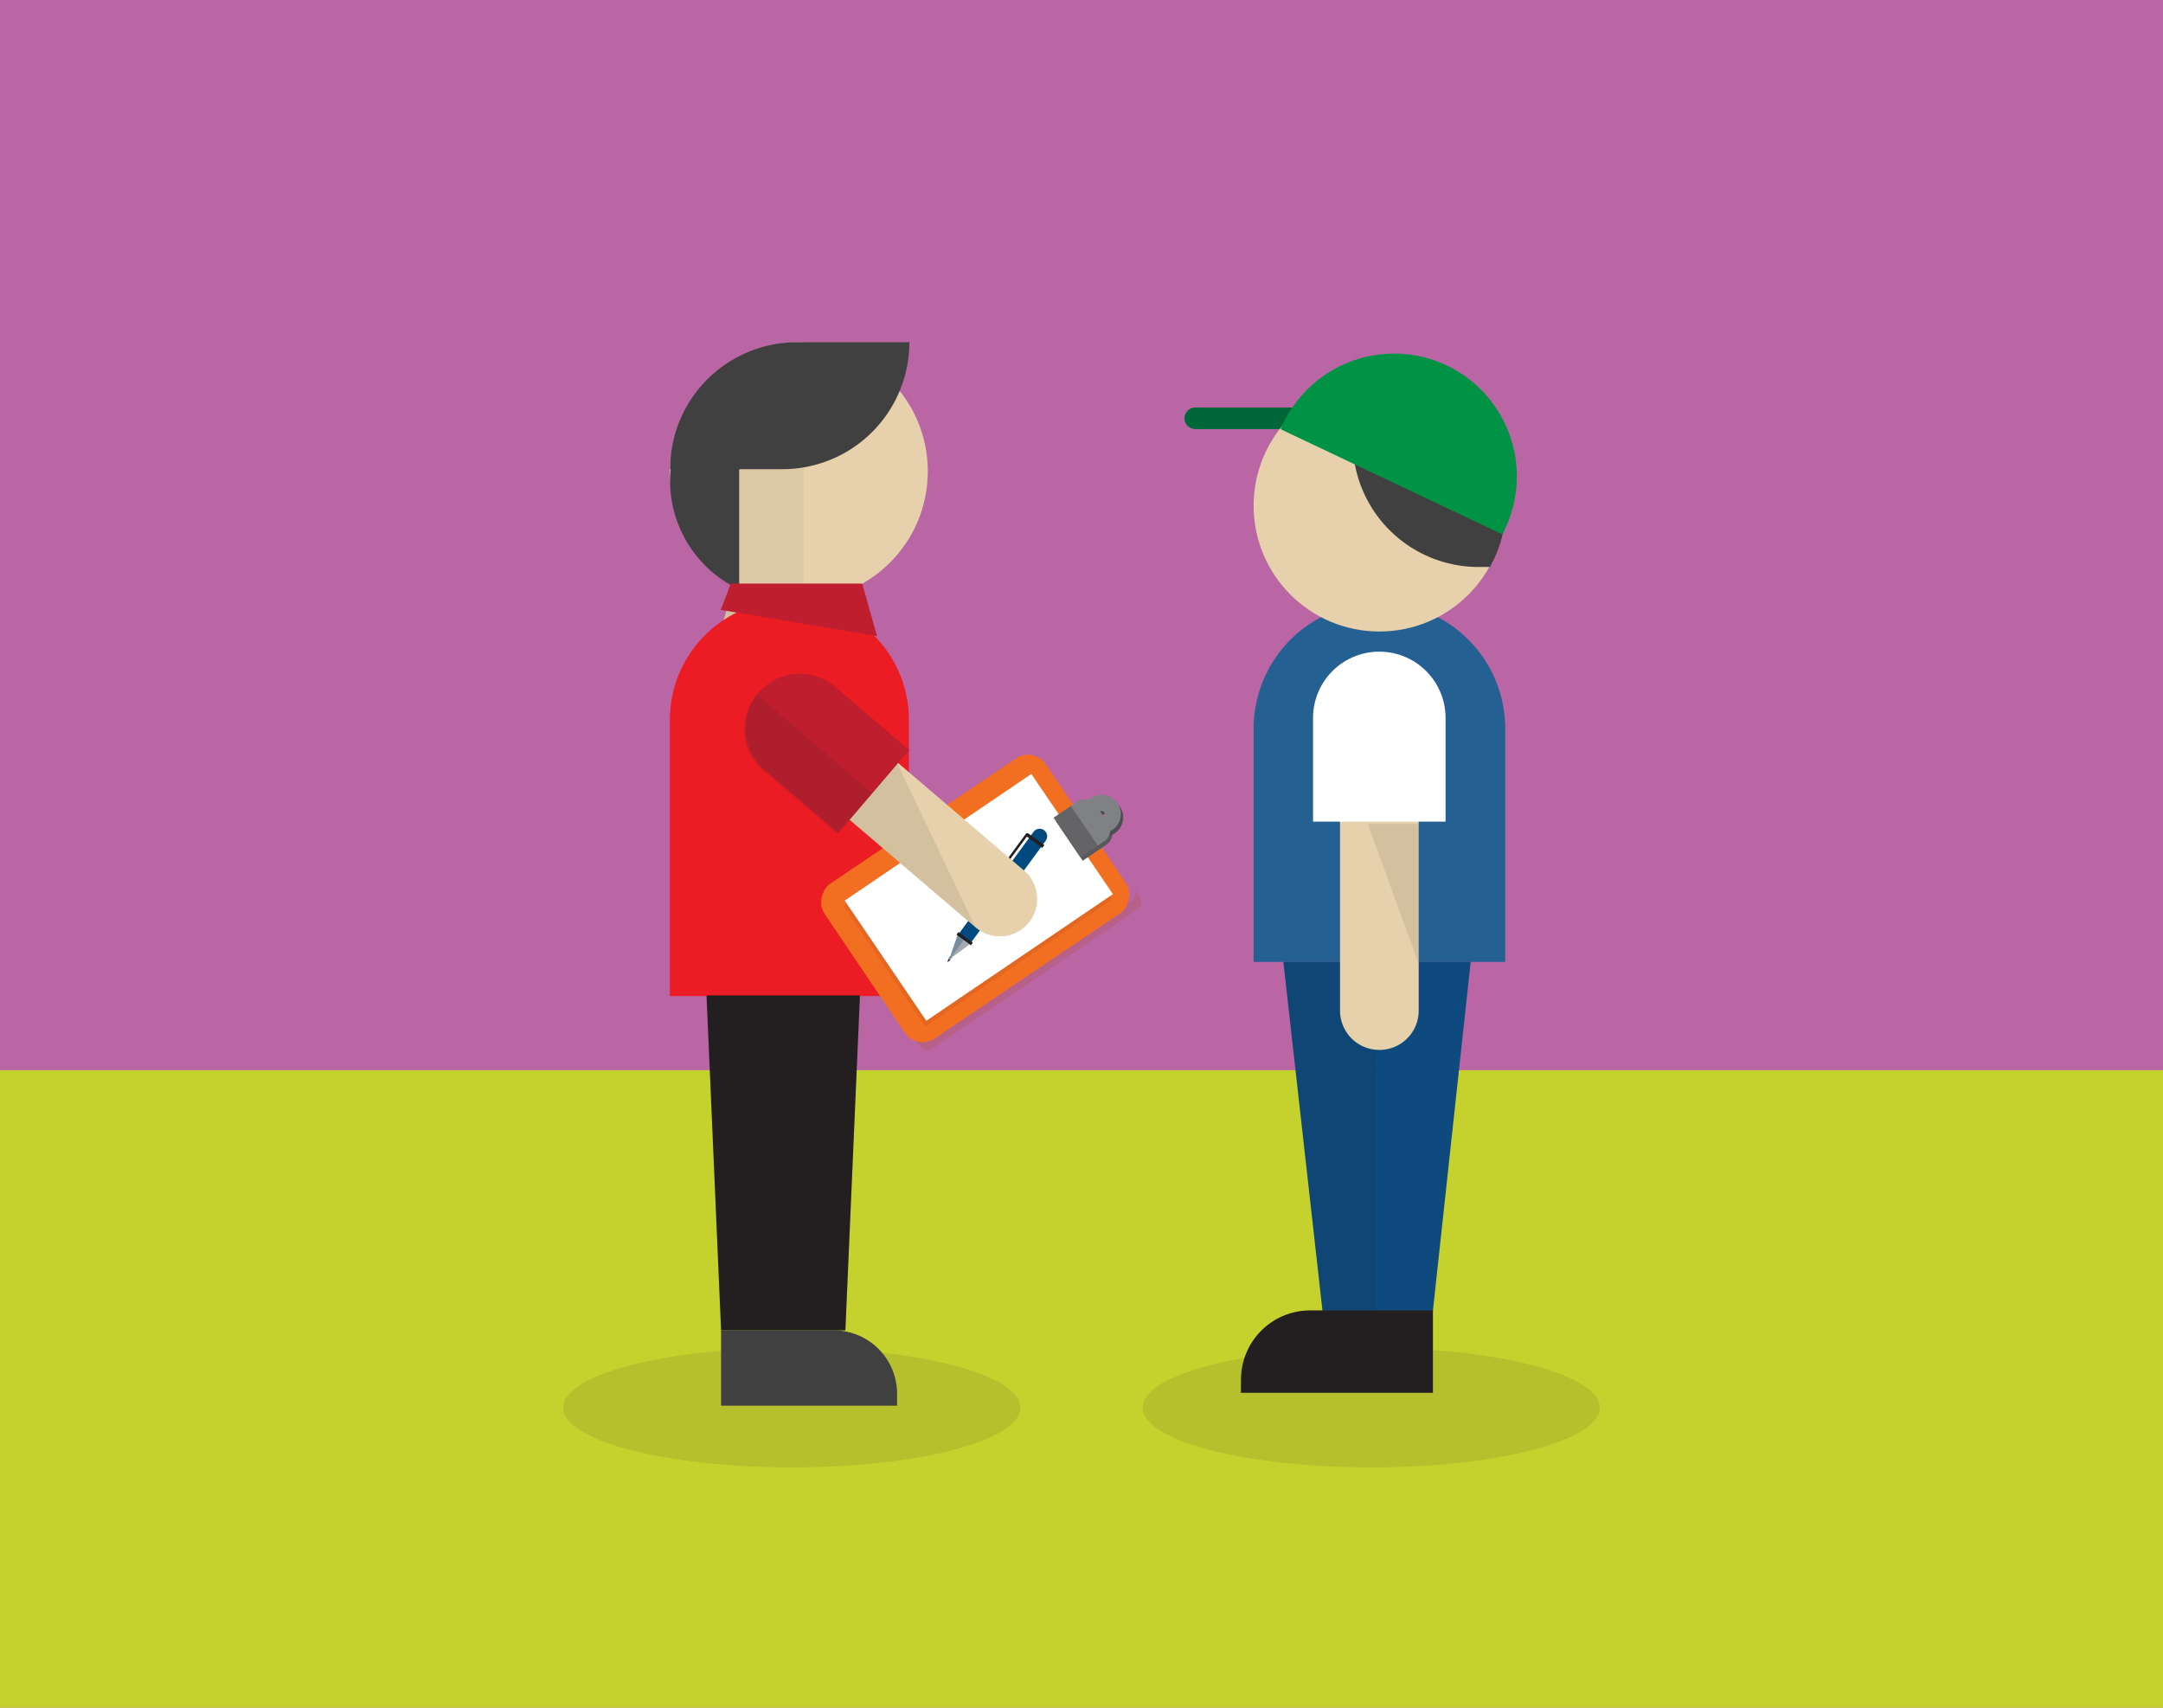 <svg xmlns="http://www.w3.org/2000/svg" width="190" height="150" viewBox="0 0 190 150"><defs><style>.cls-11,.cls-18,.cls-4,.cls-9{fill:#231f20}.cls-4{opacity:.1}.cls-13,.cls-4,.cls-9{mix-blend-mode:multiply}.cls-5{fill:#e6d1ac}.cls-7{fill:#404041}.cls-10{fill:#be1e2d}.cls-12{opacity:.2}.cls-13{fill:#a64424}.cls-15{fill:#fff}.cls-18{opacity:.3}.cls-22{fill:#a6a8ab}</style></defs><g style="isolation:isolate"><g id="Layer_1" data-name="Layer 1"><path fill="#ba66a4" d="M0 0h190v150H0z"/><path fill="#c5d22d" d="M0 94h190v56H0z"/><ellipse class="cls-4" cx="120.45" cy="123.64" rx="20.08" ry="5.25"/><ellipse class="cls-4" cx="69.55" cy="123.64" rx="20.08" ry="5.25"/><path class="cls-5" d="M62.96 56.62l2.06-7.27h8.95l1.75 7.27H62.96z"/><path class="cls-4" d="M62.96 56.62l2.06-7.27h8.95l1.75 7.27H62.96z"/><path d="M69.34 52.73a10.5 10.5 0 0110.5 10.5v24.26h-21V63.23a10.5 10.5 0 0110.5-10.5z" fill="#ec1c24"/><circle class="cls-5" cx="70.17" cy="41.4" r="11.33"/><path class="cls-7" d="M78.8 123.47H63.34v-6.62h9.89a5.57 5.57 0 015.57 5.57z"/><path class="cls-9" d="M70.59 31.05v22.66a11.33 11.33 0 110-22.66z" opacity=".05"/><path class="cls-7" d="M70 30.06h9.88a11.15 11.15 0 01-11.14 11.15h-9.88A11.15 11.15 0 0170 30.06z"/><path class="cls-7" d="M58.86 42.24a10.5 10.5 0 006.07 9.52V37.48H60a10.45 10.45 0 00-1.14 4.76z"/><path class="cls-10" d="M64.2 51.26h11.54l1.3 4.62-13.73-2.31.89-2.31z"/><path class="cls-11" d="M75.54 87.43H62.06l1.28 29.42h10.92l1.28-29.42z"/><g class="cls-12"><path class="cls-13" d="M100.1 78.73l-.5-.73a.85.85 0 01-.23 1.18L81.43 91.34a.85.85 0 01-1.18-.23l.5.74a.85.85 0 001.18.23L99.88 79.9a.85.85 0 00.22-1.17z"/></g><rect x="77.79" y="67.09" width="16.4" height="23.45" rx="1.88" ry="1.88" transform="rotate(56 85.732 78.564)" fill="#f26f21"/><g class="cls-12"><path class="cls-13" transform="rotate(-34.16 85.886 79.318)" d="M75.99 72.94H95.8V85.7H75.99z"/></g><path class="cls-15" transform="rotate(145.84 85.983 78.82)" d="M76.08 72.44h19.81V85.2H76.08z"/><path d="M94.49 71h1.91a1.15 1.15 0 011.15 1.15v2.53h-4.21v-2.54A1.15 1.15 0 0194.49 71z" transform="rotate(55.84 95.459 72.839)" fill="#58595b"/><circle cx="96.97" cy="71.8" r=".98" transform="rotate(-34.16 96.962 71.787)" stroke="#4e4e51" fill="none" stroke-miterlimit="10" stroke-width="1.42"/><path class="cls-18" transform="rotate(55.84 94.715 72.894)" d="M93.07 72.14h3.3v1.5h-3.3z"/><path d="M94.29 70.69h1.91a1.15 1.15 0 011.15 1.15v2.53h-4.21v-2.52a1.15 1.15 0 011.15-1.15z" transform="rotate(55.84 95.25 72.538)" fill="#808184"/><circle cx="96.77" cy="71.5" r=".98" transform="rotate(-34.16 96.767 71.495)" stroke="#808184" fill="none" stroke-miterlimit="10" stroke-width="1.42"/><path class="cls-18" transform="rotate(55.84 94.484 73.053)" d="M92.38 72.13h4.22v1.84h-4.22z"/><path d="M88.18 71.77a.66.66 0 01.66.66v11.29h-1.32v-11.3a.66.66 0 01.66-.65z" transform="rotate(36.26 88.183 77.745)" fill="#004a80"/><path class="cls-22" d="M83.69 84.04l1.48-1.09-1.06-.78-.6 1.75.18.12z"/><path class="cls-22" transform="rotate(36.26 83.495 84.133)" d="M83.39 83.94h.21v.35h-.21z"/><path class="cls-11" d="M83.48 84.32l-.21.16h-.05l.09-.25z"/><path d="M83.4 84.27l8.32-11.34a.66.66 0 00-.92.14l-3.2 4.36-.09-.07-.44.6.09.07-2.87 3.91-.09-.07-.2.23.09.07-.6 1.74-.21.28z" style="mix-blend-mode:multiply" fill="#004a80" opacity=".3"/><path class="cls-11" transform="rotate(36.26 87.907 78.14)" d="M87.12 77.75h1.57v.75h-1.57z"/><path class="cls-11" transform="rotate(36.26 84.739 82.458)" d="M83.95 82.31h1.57v.28h-1.57z"/><path class="cls-11" d="M91.74 74.23l-1.38-1a.17.17 0 00-.24 0l-1.91 2.6a.1.1 0 000 .15.1.1 0 00.15 0l1.84-2.5 1.35 1z"/><path class="cls-5" d="M79.26 64.22h6.56v17.19a3.28 3.28 0 01-3.28 3.28 3.28 3.28 0 01-3.28-3.28V64.22z" transform="rotate(-49.5 82.536 74.451)"/><path class="cls-10" d="M71.68 58.52a4.79 4.79 0 014.79 4.79v8.55h-9.58v-8.55a4.79 4.79 0 014.79-4.79z" transform="rotate(-49.5 71.683 65.187)"/><path class="cls-4" d="M74.55 71.95l11.14 9.52-6.86-14.39-4.28 4.87z"/><path class="cls-4" d="M67 67.69l6.5 5.55 3.07-3.59L66.48 61a4.79 4.79 0 00.52 6.69z"/><path fill="#0e4a7e" d="M125.78 115.94h-9.52l-3.53-31.48h16.46l-3.41 31.48z"/><path class="cls-11" d="M109 122.34h16.87v-7.24h-10.78a6.08 6.08 0 00-6.08 6.08z"/><path class="cls-9" d="M120.96 84.46l-.19 30.64h-4.6l-3.44-30.64h8.23z" opacity=".1"/><path d="M105 35.79h9.67v1.9H105a.95.95 0 01-.95-.95.95.95 0 01.95-.95z" fill="#006838"/><path d="M110.12 52.94h22.1v20.49a11.05 11.05 0 01-11.05 11.05 11.05 11.05 0 01-11.05-11.05V52.94z" transform="rotate(180 121.17 68.715)" fill="#256092"/><path class="cls-5" d="M121.17 69.51a3.45 3.45 0 013.46 3.49v19.23h-6.91V73a3.45 3.45 0 013.45-3.49z" transform="rotate(180 121.17 80.865)"/><path class="cls-15" d="M115.35 57.24H127v9.11a5.82 5.82 0 01-5.82 5.82 5.82 5.82 0 01-5.82-5.82v-9.11h-.01z" transform="rotate(180 121.17 64.705)"/><circle class="cls-5" cx="121.17" cy="44.42" r="11.05"/><path class="cls-7" d="M121.22 33.37h-1a11.05 11.05 0 009.66 16.43h1a11.05 11.05 0 00-9.66-16.43z"/><path d="M124.65 31.55a10.79 10.79 0 0110.79 10.79v.52h-21.57v-.52a10.79 10.79 0 0110.79-10.79z" transform="rotate(25.37 124.65 37.2)" fill="#009345"/><path class="cls-4" d="M124.63 72.37v12.32l-4.48-12.32h4.48z"/></g></g></svg>